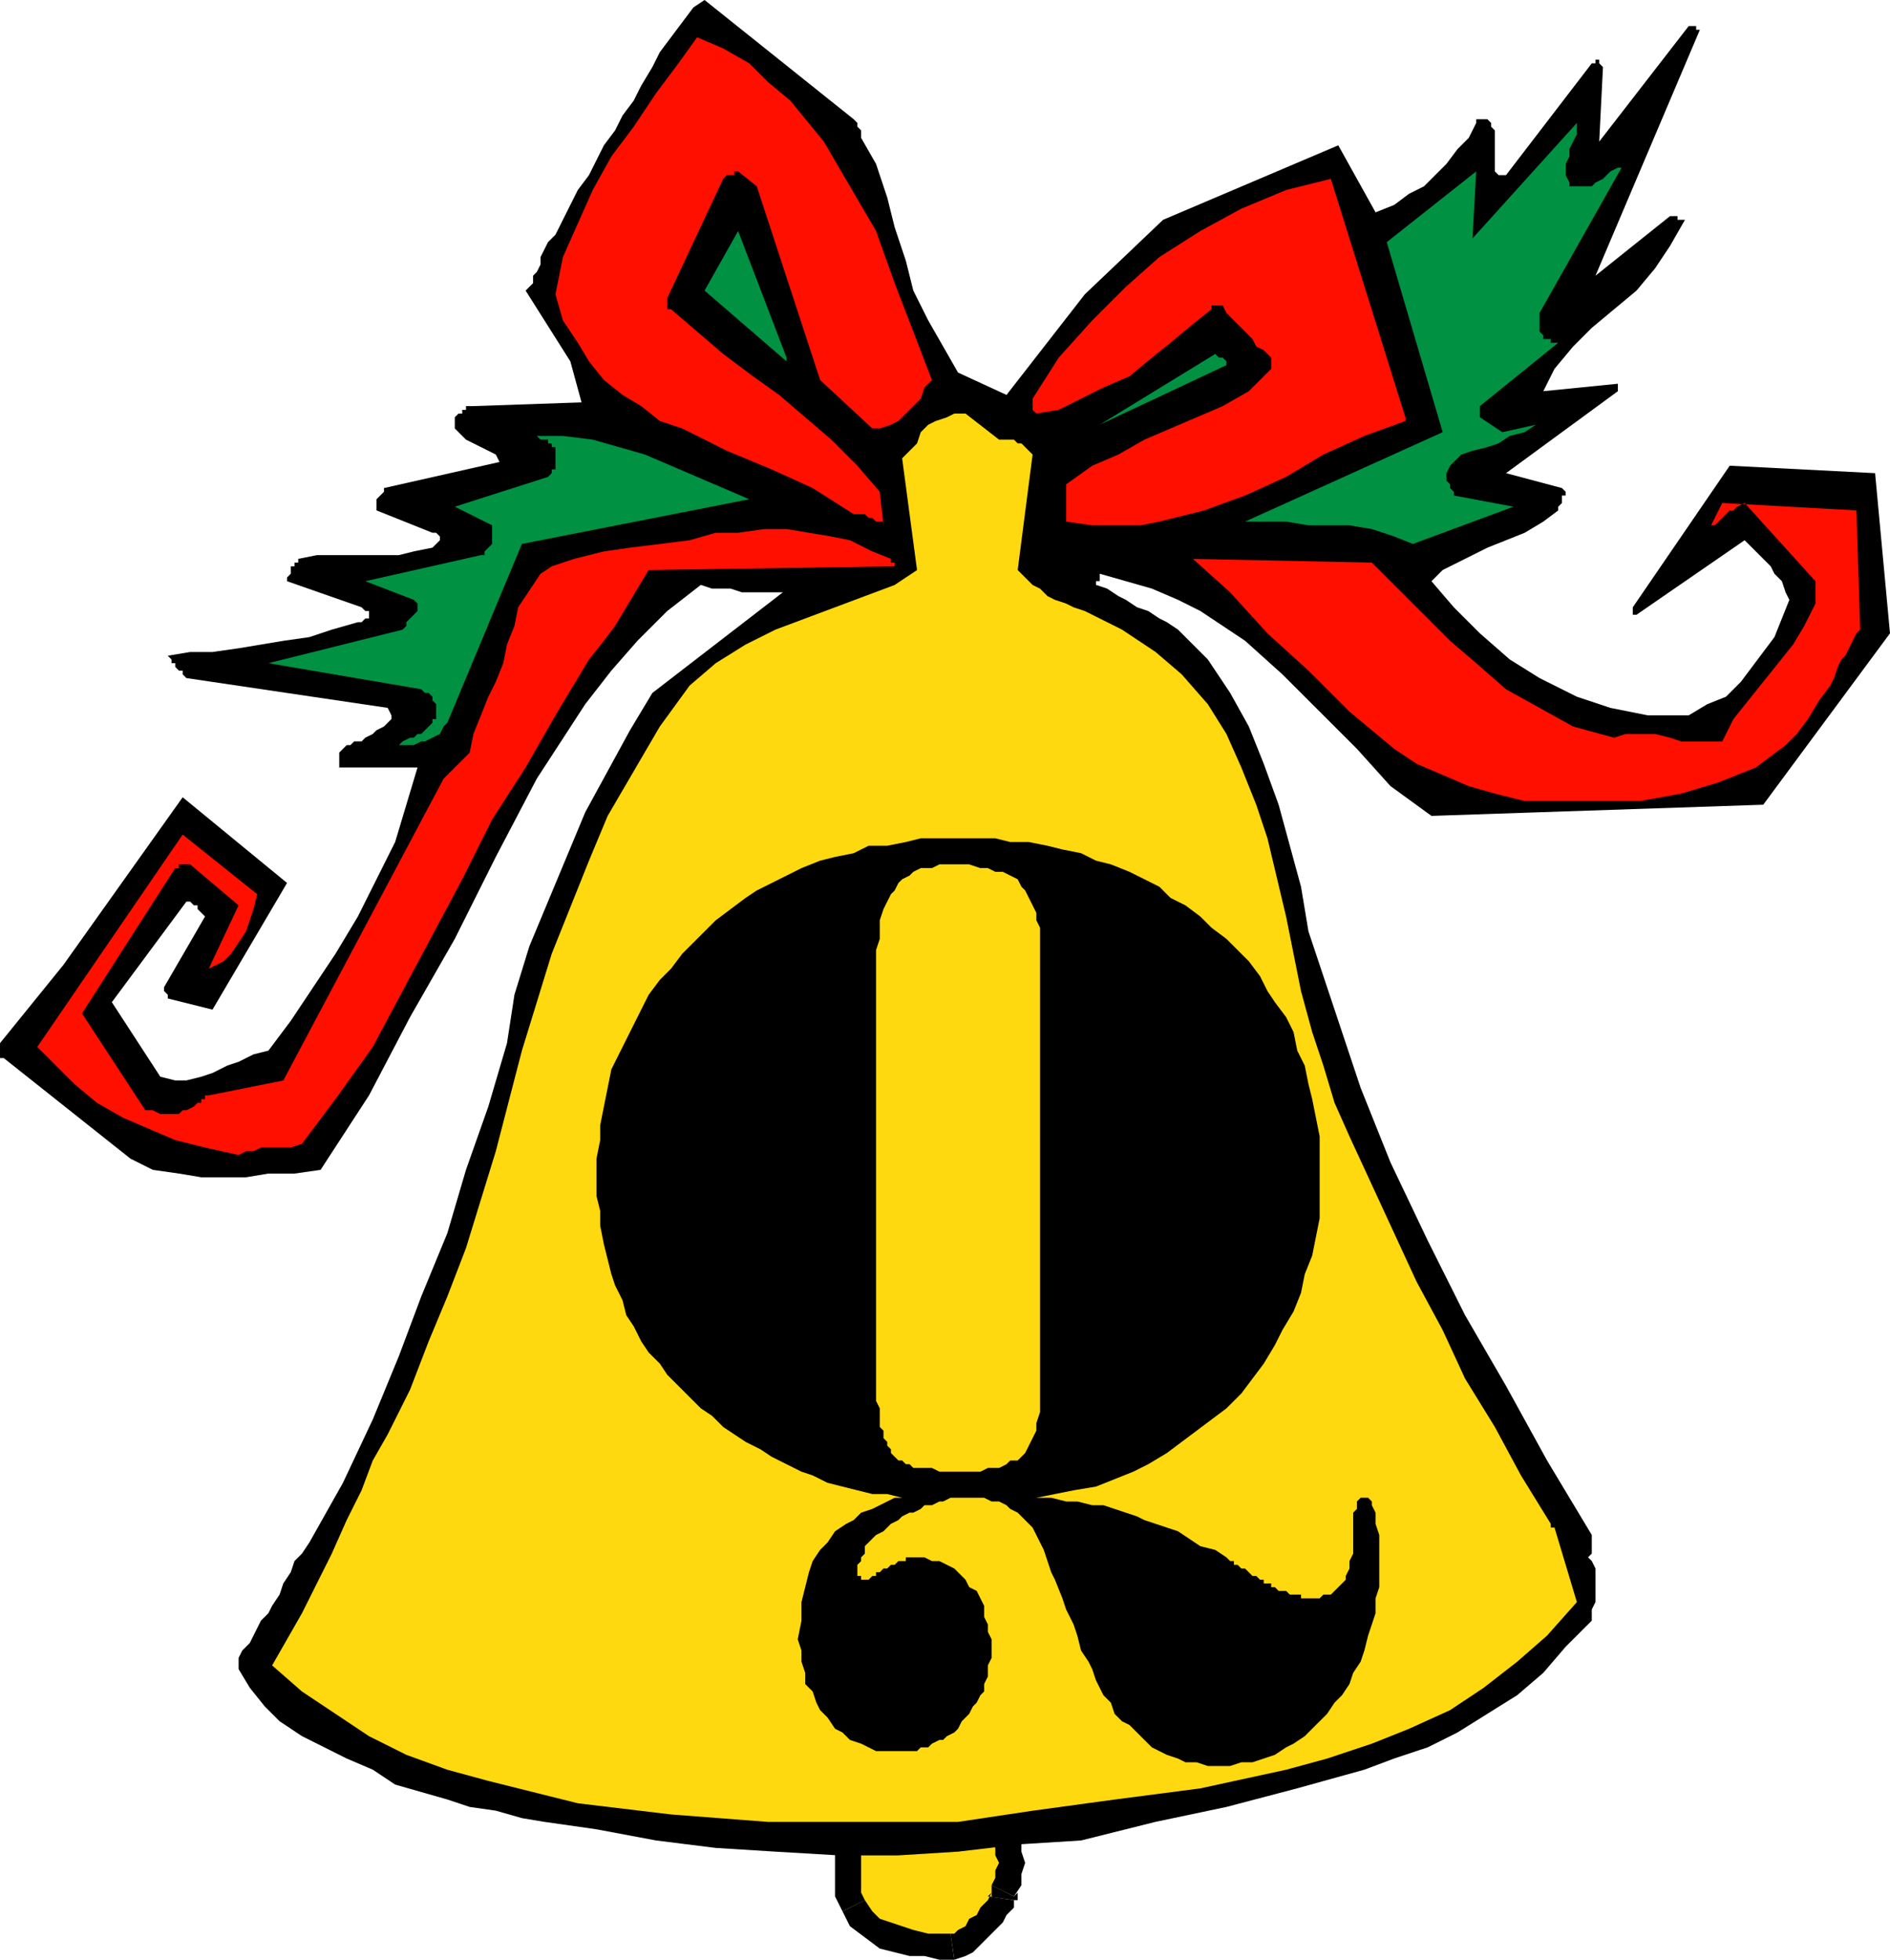 <svg xmlns="http://www.w3.org/2000/svg" fill-rule="evenodd" height="1.753in" preserveAspectRatio="none" stroke-linecap="round" viewBox="0 0 507 526" width="1.691in"><style>.brush1{fill:#ffd90f}.pen1{stroke:none}.brush2{fill:#000}.brush3{fill:#ff0f00}.brush4{fill:#009142}</style><path class="pen1 brush1" d="m269 508 1-3 1-2v-5l-1-3v-2l-1-2-2-2-2-3-3-3-3-2-3-1-4-1-3-1h-4l-4 1h-1v1l-1 1v2l-1 1-1 1h-1l-1 1h-1l-1 1-2 2-2 3-1 3-1 3v7l1 4 1 3 2 3 3 3 3 1 4 2 4 1h12l2-1 2-2 2-1 1-2 2-2 1-2 2-2v-2z"/><path class="pen1 brush2" fill-rule="nonzero" d="M264 491h1l1 2v1l1 2v2l1 2-1 2v2l-1 2 6 3 2-3v-3l1-3-1-3v-3l-1-3-1-2-2-2-6 4h1z"/><path class="pen1 brush2" fill-rule="nonzero" d="M241 483h1l3-1h7l2 1 3 2 3 1 2 2 2 3 6-4-3-3-3-3-3-3-4-1-4-2h-8l-5 1h1v7h1z"/><path class="pen1 brush2" fill-rule="nonzero" d="m240 487 1-1 1-1v-2l1-1-1 1h-1v-7h-2l-2 1-1 2v2l-1 1 1-1 4 6h1v-1z"/><path class="pen1 brush2" fill-rule="nonzero" d="M235 490v-1h2l1-1h1l1-1-4-6v1h-2l-1 1h-1l-1 1z"/><path class="pen1 brush2" fill-rule="nonzero" d="m232 510-1-2v-12l1-3 2-2 1-1-4-6-3 3-2 3-1 4-1 4v11l2 4z"/><path class="pen1 brush2" fill-rule="nonzero" d="M255 519h-6l-4-1-3-1-3-1-3-1-2-2-2-3-6 3 2 4 4 3 4 3 4 1 4 1h4l4 1h4-1 1z"/><path class="pen1 brush2" fill-rule="nonzero" d="m265 509 1-1-1 2-2 2-1 2-2 1-1 2-2 1-1 1h-1l1 7 3-1 2-1 2-2 2-2 2-2 2-2 1-2 2-2v-2 2-2z"/><path class="pen1 brush2" fill-rule="nonzero" d="M266 506v3h-1l7 1h1v-2l-1 1-6-3v1z"/><path class="pen1 brush2" d="m507 170-4-43-39-2-26 38v2h1l29-20 1 1 2 2 2 2 2 2 1 2 2 2 1 3 1 2-2 5-2 5-3 4-3 4-3 4-4 4-5 2-5 3h-11l-10-2-9-3-10-5-8-5-8-7-7-7-6-7 3-3 4-2 4-2 4-2 5-2 5-2 5-3 4-3v-1l1-1v-2h1v-1l-1-1-15-4 30-22v-2l-20 2 3-6 5-6 5-5 6-5 6-5 5-6 4-6 4-7h-2v-1h-2l-20 16 28-66h-1V7h-2l-24 31 1-20-1-1v-1h-1v1h-1l-23 30h-2l-1-1V35l-1-1v-1l-1-1h-3v1l-2 4-3 3-3 4-3 3-3 3-4 2-4 3-5 2-10-18-47 20-21 20-21 27-13-6-4-7-4-7-4-8-2-8-3-9-2-8-3-9-4-7v-2l-1-1v-1l-1-1-40-32-3 2-3 4-3 4-3 4-2 4-3 5-2 4-3 4-2 4-3 4-2 4-2 4-3 4-2 4-2 4-2 4-2 2-1 2-1 2v2l-1 2-1 1v2l-2 2 12 19 3 11-29 1h-2v1h-1v1h-1l-1 1v3l1 1 2 2 2 1 2 1 2 1 2 1 1 2-31 7v1l-1 1-1 1v3l15 6h1l1 1v1l-1 1-1 1-5 1-4 1H85l-5 1v1h-1v1h-1v2l-1 1v1l20 7 1 1h1v2h-1l-1 1h-1l-7 2-6 2-7 1-6 1-6 1-7 1h-6l-6 1 1 1v1h1v1l1 1h1v1l1 1 54 8 1 2v1l-1 1-1 1-2 1-1 1-2 1-1 1h-2l-1 1h-1l-1 1-1 1v4h21l-3 10-3 10-5 10-5 10-6 10-6 9-6 9-6 8-4 1-4 2-3 1-4 2-3 1-4 1h-3l-4-1-13-20 20-27h1l1 1h1v1l1 1 1 1-11 19v1l1 1v1l12 3 20-34-28-23-32 45-17 21v4h1l34 27 6 3 7 1 6 1h12l6-1h7l7-1 13-20 11-21 12-21 11-22 11-21 13-20 7-9 7-8 8-8 9-7 3 1h5l3 1h11l-35 27-6 10-6 11-6 11-5 12-5 12-5 12-4 13-2 13-5 17-6 17-5 17-7 17-6 16-7 17-8 17-9 16-2 3-2 2-1 3-2 3-1 3-2 3-1 2-2 2-1 2-1 2-1 2-1 1-1 1-1 2v3l3 5 4 5 4 4 6 4 6 3 6 3 7 3 6 4 7 2 7 2 6 2 7 1 7 2 6 1 7 1 7 1 16 3 16 2 16 1 17 1h16l16-1 17-2 16-1 20-5 19-4 19-5 18-5 8-3 9-3 8-4 8-5 8-5 7-6 6-7 7-7v-3l1-2v-9l-1-2-1-1 1-1v-5l-12-20-11-20-11-19-10-20-10-21-8-20-7-21-7-21-2-12-3-11-3-11-4-11-4-10-5-9-6-9-8-8-3-2-2-1-3-2-3-1-3-2-2-1-3-2-3-1v-1h1v-2l7 2 7 2 7 3 6 3 12 8 10 9 10 10 10 10 9 10 11 8 89-3 34-46z"/><path class="pen1 brush3" d="m499 169-1-32-36-2-3 6h1l1-1 1-1 1-1 1-1h1l1-1 2-1 19 21v6l-3 6-3 5-4 5-4 5-4 5-4 5-3 6h-11l-3-1-4-1h-8l-3 1-11-3-9-5-9-5-8-7-7-6-7-7-7-7-7-7-48-1 10 9 10 11 11 10 11 11 6 5 6 5 6 4 7 3 7 3 7 2 8 2h31l11-2 10-3 10-4 8-6 3-3 3-4 3-5 3-4 1-2 1-3 1-2 1-1 1-2 1-2 1-2 1-1z"/><path class="pen1 brush2" d="M419 435v-1l1-2v-5l-1-1v-3l-11-5-11-3-11-3-12-2-12-1-11-2-12-2-12-3v1h-1v1l1 1 5 2 6 3 5 3 6 3 5 4 4 5 3 5 2 6v6l-1 6-1 6-2 5-3 4-4 4-4 3-5 3-4 1-4 1-4-1h-4l-4-1-4-1-3-2-3-1-2-2-2-2-1-1-2-2-1-2-1-2-1-1-1-2 3-28-15-26-5-1h-5l-4 1h-5l-5 1h-9l-5-1-24 2-23 3-24 3-23 4-22 5-21 7-10 4-10 4-9 5-9 6h-1v1h-1v1h-1v5h1v1l12 8 13 7 14 6 14 5 14 4 14 4 15 2 15 2 16 1h46l31-3 31-3 8-2 9-2 8-3 8-2 8-2 8-3 8-3 8-2 5-3 5-2 5-2 5-3 4-2 4-3 4-3 4-3 1-1 1-1 1-1 1-2 2-1v-1l1-1 1-2z"/><path class="pen1 brush1" d="m416 409-8-13-7-13-8-13-6-13-7-13-6-13-6-13-6-13-4-9-3-10-3-9-3-11-4-20-5-21-3-9-4-10-4-9-5-8-7-8-7-6-9-6-10-5-3-1-2-1-3-1-2-1-2-2-2-1-2-2-2-2 4-31-1-1-1-1-1-1h-1l-1-1h-4l-9-7h-3l-2 1-3 1-2 1-2 2-1 3-2 2-2 2 4 30-6 4-8 3-8 3-8 3-8 3-8 4-8 5-7 6-8 11-7 12-7 12-5 12-10 25-8 26-7 27-8 26-5 13-5 12-5 13-6 12-4 7-3 8-4 8-4 9-4 8-4 8-4 7-4 7 8 7 9 6 9 6 10 5 11 4 11 3 12 3 12 3 25 3 26 2h51l20-3 22-3 23-3 23-5 11-3 12-4 10-4 11-5 9-6 9-7 8-7 8-9-6-20h-1v-1z"/><path class="pen1 brush4" d="M435 45h-1l-2 1-1 1-1 1-2 1-1 1h-6v-1l-1-2v-3l1-2v-2l1-2 1-2v-3l-28 31 1-18-24 19 15 51-53 24h11l6 1h11l6 1 6 2 5 2 27-10-16-3v-1l-1-1v-1l-1-1v-2l1-2 3-3 3-1 4-1 3-1 3-2 4-1 3-2-9 2-6-4v-3l21-17h-2v-1h-2v-1l-1-1v-5l22-39z"/><path class="pen1 brush3" d="m377 112-20-64-12 3-12 5-11 6-11 7-9 8-9 9-9 10-7 11v3l1 1 6-1 6-3 6-3 7-3 6-5 5-4 6-5 5-4v-1h3l1 2 2 2 1 1 2 2 2 2 1 2 2 1 2 2v3l-6 6-7 4-7 3-7 3-7 3-7 4-7 3-7 5v10l7 1h13l5-1 12-3 11-4 11-5 10-6 11-5 11-4v-1z"/><path class="pen1 brush4" d="M329 98v-1l-1-1h-1l-1-1-31 19 34-16z"/><path class="pen1 brush3" d="m250 102-5-13-5-13-5-14-7-12-7-12-9-11-6-5-5-5-7-4-7-3-5 7-6 8-6 9-6 8-5 9-4 9-4 9-2 10 2 7 4 6 3 5 4 5 5 4 5 3 5 4 6 2 12 6 12 5 11 5 11 7h3l1 1h1l1 1h2v1l-1-9-6-7-7-7-7-6-7-6-7-5-8-6-7-6-7-6h-1v-3l15-32 1-1h2v-1h1l5 4 17 52 14 13h2l3-1 2-1 2-2 2-2 2-2 1-3 2-2zm-11 48-5-2-6-3-5-1-6-1-6-1h-6l-7 1h-6l-7 2-8 1-8 1-7 1-8 2-6 2-3 2-2 3-2 3-2 3-1 5-2 5-1 5-2 5-2 4-2 5-2 5-1 5-7 7-43 81-20 4h-1v1h-1v1h-1l-1 1-2 1h-1l-1 1h-5l-2-1h-2l-17-26 25-39h1v-1h3l13 11-8 17 2-1 2-1 2-2 2-3 2-3 1-3 1-3 1-4-20-16-39 57 5 5 5 5 6 5 7 4 7 3 7 3 8 2 9 2 2-1h2l2-1h8l3-1 9-12 10-14 8-15 8-15 8-15 8-16 9-14 8-14 3-5 3-5 3-5 4-5 3-4 3-5 3-5 3-5 66-1v-1h-1v-1z"/><path class="pen1 brush4" d="m211 96-13-34-9 16 22 19v-1zm-10 38-7-3-7-3-7-3-7-3-7-2-7-2-8-1h-7l1 1h2v1h1v1h1v6h-1v1l-1 1-25 8 10 5v5l-1 1-1 1v1h-1l-31 7 13 5 1 1v2l-1 1-1 1-1 1v1l-1 1-36 9 41 7 1 1h1l1 1v1l1 1v4h-1v1l-1 1-1 1-1 1h-1l-1 1h-1l-2 1-1 1h4l2-1h1l2-1 2-1 1-2 1-1 20-48 61-12z"/><path class="pen1 brush2" d="M257 395h6l2-1h3l2-1 1-1h2l1-1 1-1 1-2 1-2 1-2v-2l1-3V249l-1-2v-2l-1-2-1-2-1-2-1-1-1-2-2-1-2-1h-2l-2-1h-2l-3-1h-8l-2 1h-3l-2 1-1 1-2 1-1 1-1 2-1 1-1 2-1 2-1 3v5l-1 3v121l1 2v5l1 1v2l1 1v1l1 1v1l1 1 1 1h1l1 1h1l1 1h5l2 1h5zm-16 75h-6l-2-1-2-1-3-1-2-2-2-1-2-3-2-2-1-2-1-3-2-2v-3l-1-3v-3l-1-3 1-5v-5l1-4 1-4 1-3 2-3 2-2 2-3 3-2 2-1 2-2 3-1 2-1 2-1 2-1h2l-4-1h-4l-4-1-4-1-4-1-4-2-3-1-4-2-4-2-3-2-4-2-3-2-3-2-3-3-3-2-3-3-3-3-3-3-2-3-3-3-2-3-2-4-2-3-1-4-2-4-1-3-1-4-1-4-1-5v-4l-1-4v-10l1-5v-4l1-5 1-5 1-5 2-4 2-4 2-4 2-4 2-4 3-4 3-3 3-4 3-3 3-3 3-3 4-3 4-3 3-2 4-2 4-2 4-2 5-2 4-1 5-1 4-2h5l5-1 4-1h20l4 1h5l5 1 4 1 5 1 4 2 4 1 5 2 4 2 4 2 3 3 4 2 4 3 3 3 4 3 3 3 3 3 3 4 2 4 2 3 3 4 2 4 1 5 2 4 1 5 1 4 1 5 1 5v22l-1 5-1 5-2 5-1 5-2 5-3 5-2 4-3 5-3 4-3 4-4 4-4 3-4 3-4 3-4 3-5 3-4 2-5 2-5 2-6 1-5 1-5 1h4l4 1h3l4 1h3l3 1 3 1 3 1 2 1 3 1 3 1 3 1 3 2 3 2 4 1 3 2 1 1h1v1h1l1 1h1l1 1 1 1h1l1 1h1v1h2v1h1l1 1h2l1 1h3v1h5l1-1h2l1-1 1-1 1-1 1-1v-1l1-2v-2l1-2v-11l1-1v-2l1-1h2l1 1v1l1 2v3l1 3v14l-1 3v4l-1 3-1 3-1 4-1 3-2 3-1 3-2 3-2 2-2 3-2 2-2 2-2 2-3 2-2 1-3 2-3 1-3 1h-3l-3 1h-6l-3-1h-3l-2-1-3-1-2-1-2-1-2-2-2-2-2-2-2-1-2-2-1-3-2-2-1-2-1-2-1-3-1-2-2-3-1-4-1-3-2-4-1-3-2-5-1-2-1-3-1-3-1-2-1-2-1-2-2-2-1-1-1-1-2-1-1-1-2-1h-2l-2-1h-9l-2 1h-1l-2 1h-2l-1 1-2 1h-1l-2 1-1 1-2 1-1 1-1 1-2 1-1 1-1 1-1 1v2l-1 1v1l-1 1v3h1v1h2l1-1h1v-1h1l1-1h1l1-1h1l1-1h2v-1h5l2 1h2l2 1 2 1 1 1 2 2 1 2 2 1 1 2 1 2v3l1 2v2l1 2v5l-1 2v3l-1 2v2l-1 1-1 2-1 1-1 2-1 1-1 1-1 2-1 1-2 1-1 1h-1l-2 1-1 1h-2l-1 1h-5z"/></svg>
